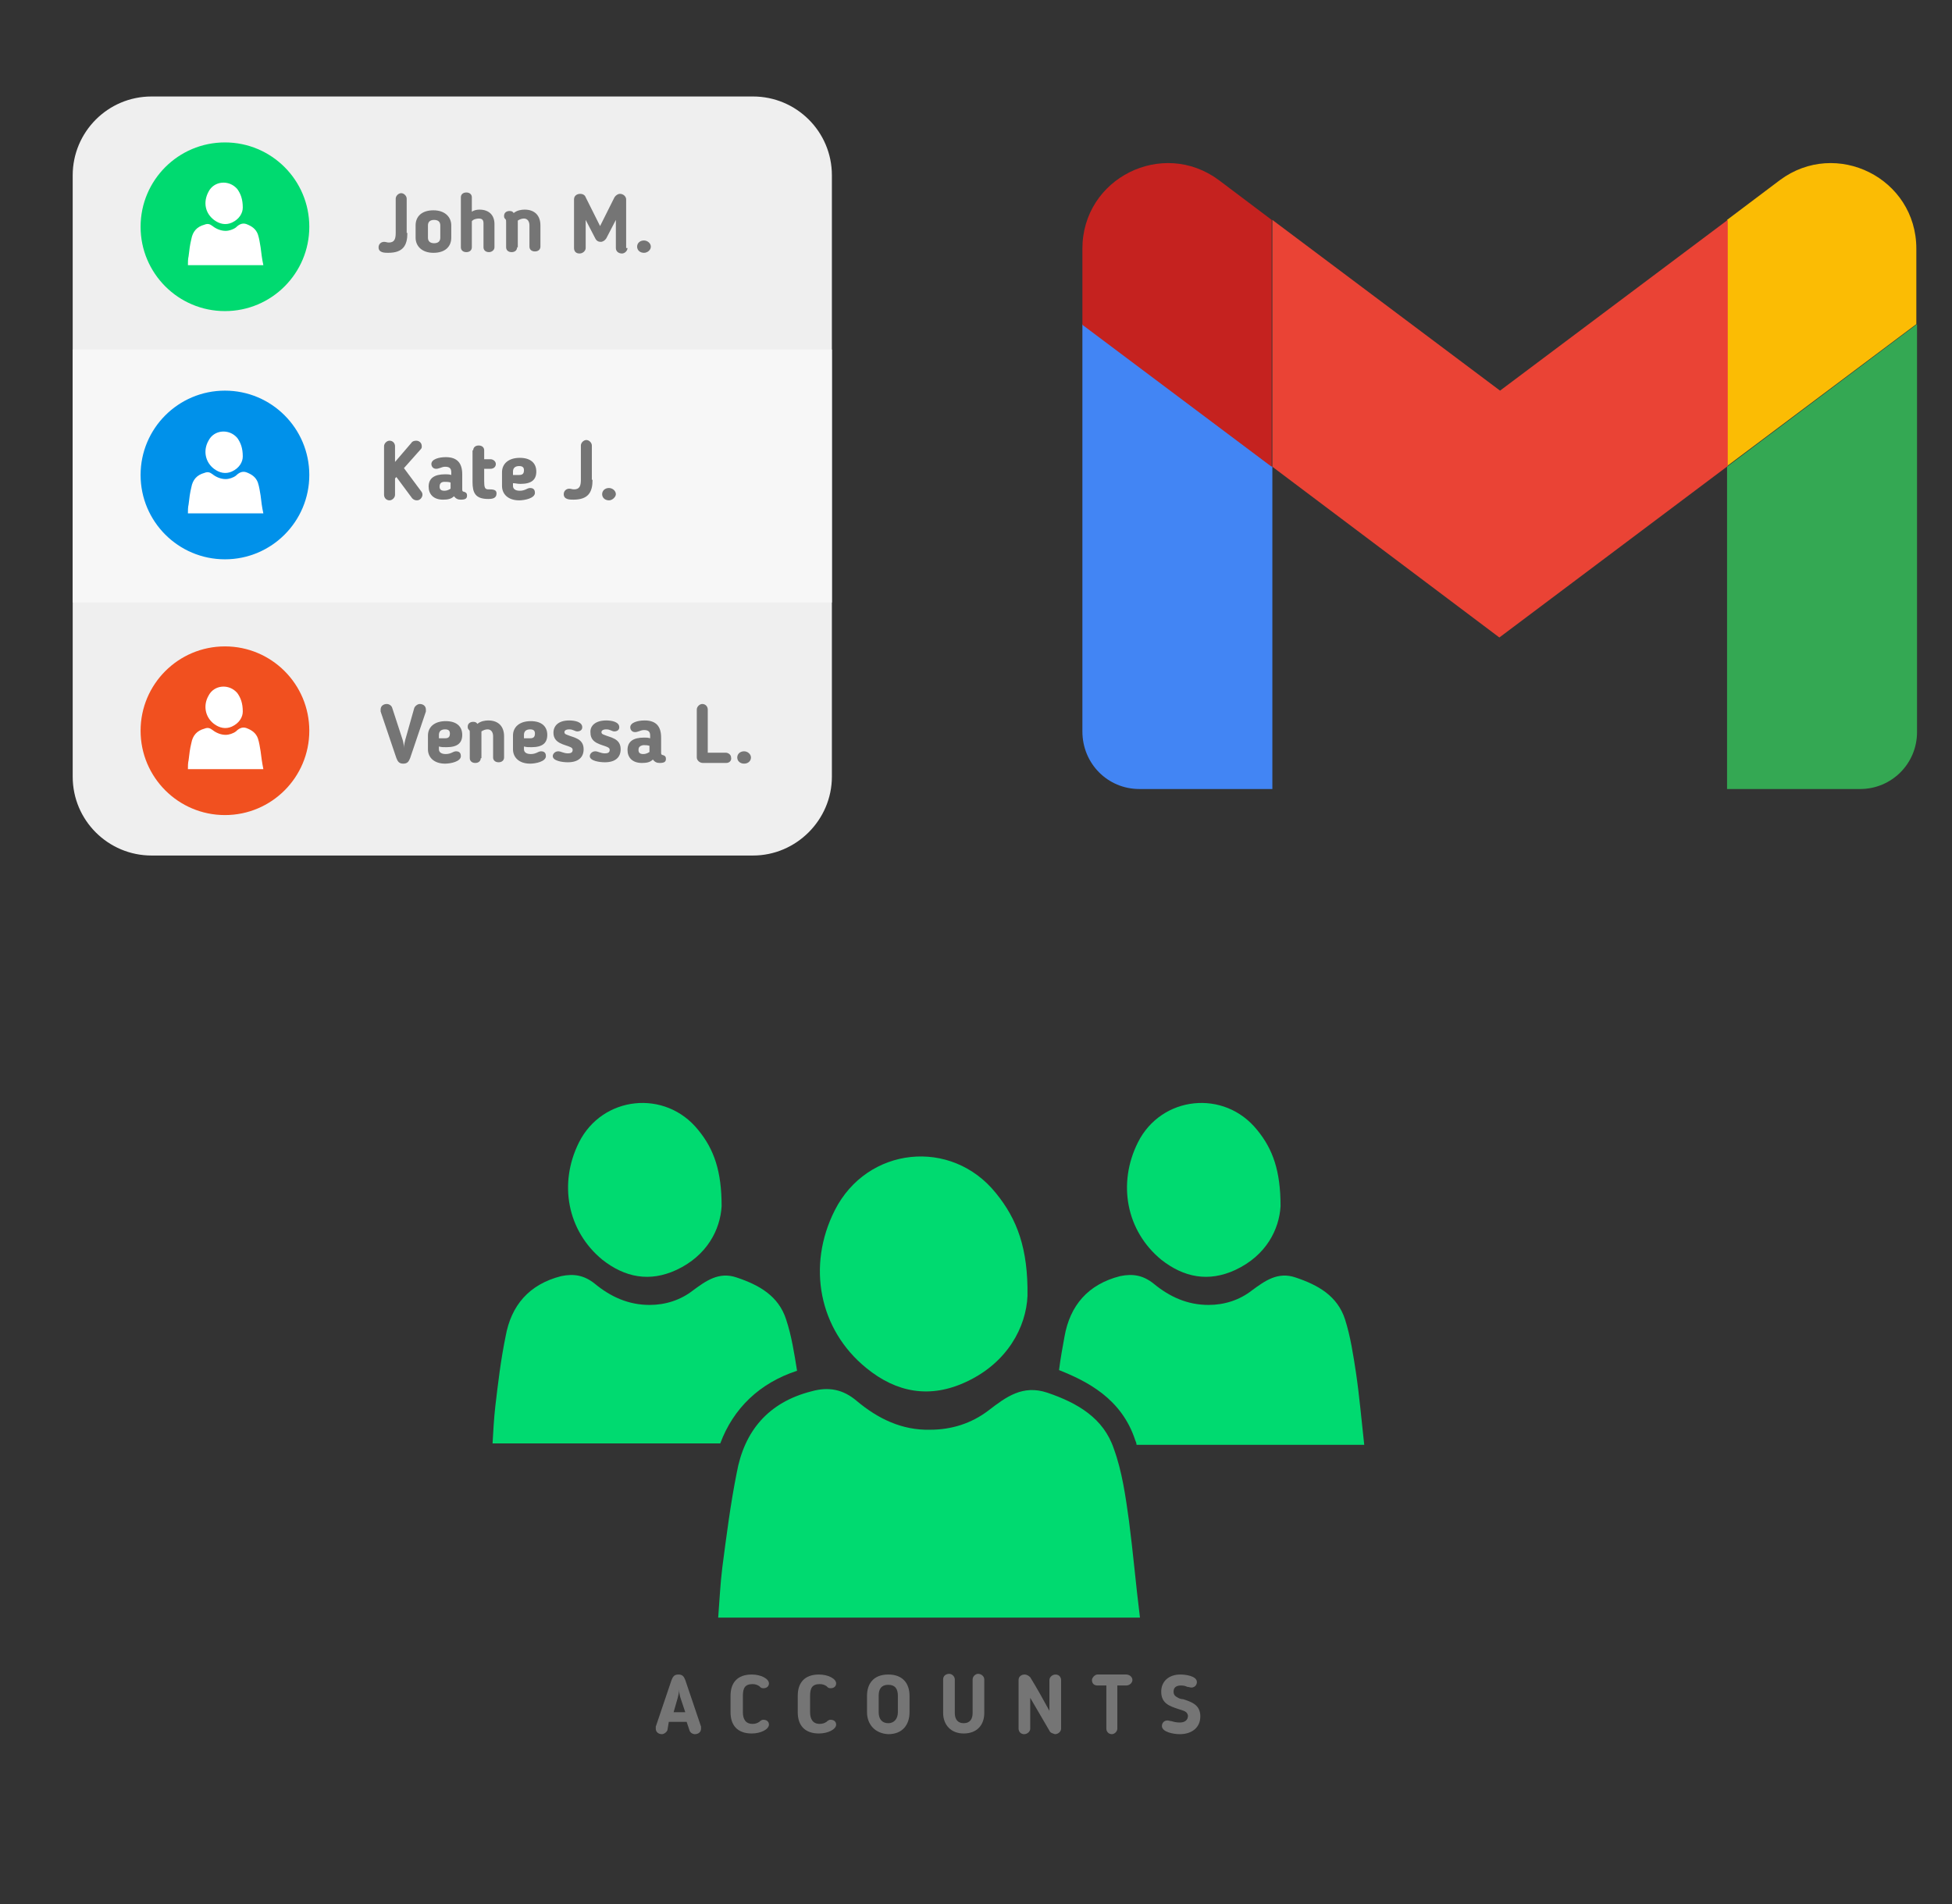 ﻿<?xml version="1.0" encoding="utf-8"?>
<!DOCTYPE svg PUBLIC "-//W3C//DTD SVG 1.1//EN" "http://www.w3.org/Graphics/SVG/1.1/DTD/svg11.dtd">
<svg width="1025" height="1000" xmlns="http://www.w3.org/2000/svg" xmlns:xlink="http://www.w3.org/1999/xlink" xmlns:xml="http://www.w3.org/XML/1998/namespace" version="1.1">
  <rect width="100%" height="100%" fill="#333333" stroke="none"/>
  <svg x="0" y="0" width="475" height="500" viewBox="0, 0, 131.9, 125.7" xml:space="preserve" id="e6f81958-2d5b-412e-a3cb-33bdb9bdd74f" enable-background="new 0 0 131.9 125.7" xmlns="http://www.w3.org/2000/svg" xmlns:xlink="http://www.w3.org/1999/xlink" xmlns:xml="http://www.w3.org/XML/1998/namespace" version="1.1">
    <g>
      <path d="M109.8 118.2 L22.1 118.2 C15.8 118.2 10.6 113.1 10.6 106.7 L10.6 19 C10.6 12.7 15.7 7.5 22.1 7.5 L109.8 7.5 C116.1 7.5 121.3 12.6 121.3 19 L121.3 106.7 C121.3 113 116.1 118.2 109.8 118.2 z" style="fill:#EFEFEF;" />
      <rect x="10.6" y="44.4" width="110.7" height="36.9" style="fill:#F7F7F7;" />
      <g>
        <circle cx="32.8" cy="26.5" r="12.3" style="fill:#00DA70;" />
        <g>
          <g>
            <g>
              <path d="M38 29.5 C37.9 28.9 37.8 28.2 37.6 27.6 C37.3 26.8 36.7 26.4 35.9 26.1 C35.3 25.9 34.8 26.2 34.4 26.6 C34 26.9 33.4 27.1 32.9 27.1 C32.2 27.1 31.5 26.8 31 26.4 C30.6 26.1 30.3 26 29.8 26.2 C28.7 26.5 28.1 27.2 27.9 28.3 C27.7 29.1 27.6 29.9 27.5 30.8 C27.4 31.2 27.4 31.7 27.4 32.1 C31.1 32.1 34.7 32.1 38.4 32.1 C38.2 31.2 38.1 30.3 38 29.5 z" style="fill:white;" />
              <path d="M31.2 25.5 C32 26.1 32.9 26.3 33.8 25.9 C34.9 25.4 35.4 24.5 35.4 23.7 C35.4 22.5 35.1 21.7 34.6 21 C33.4 19.6 31.2 19.8 30.4 21.4 C29.6 22.9 29.9 24.5 31.2 25.5 z" style="fill:white;" />
            </g>
          </g>
        </g>
      </g>
      <g>
        <circle cx="32.8" cy="62.7" r="12.3" style="fill:#0091EA;" />
        <g>
          <g>
            <g>
              <path d="M38 65.7 C37.9 65.1 37.8 64.4 37.6 63.8 C37.3 63 36.7 62.6 35.9 62.3 C35.3 62.1 34.8 62.4 34.4 62.8 C34 63.1 33.4 63.3 32.9 63.3 C32.2 63.3 31.5 63 31 62.6 C30.6 62.3 30.3 62.2 29.8 62.4 C28.7 62.7 28.1 63.4 27.9 64.5 C27.7 65.3 27.6 66.1 27.5 67 C27.4 67.4 27.4 67.9 27.4 68.3 C31.1 68.3 34.7 68.3 38.4 68.3 C38.2 67.4 38.1 66.6 38 65.7 z" style="fill:white;" />
              <path d="M31.2 61.8 C32 62.4 32.9 62.6 33.8 62.2 C34.9 61.7 35.4 60.8 35.4 60 C35.4 58.8 35.1 58 34.6 57.3 C33.4 55.9 31.2 56.1 30.4 57.7 C29.6 59.1 29.9 60.8 31.2 61.8 z" style="fill:white;" />
            </g>
          </g>
        </g>
      </g>
      <g>
        <circle cx="32.8" cy="100" r="12.3" style="fill:#F1501F;" />
        <g>
          <g>
            <g>
              <path d="M38 103 C37.9 102.4 37.8 101.7 37.6 101.1 C37.3 100.3 36.7 99.9 35.9 99.6 C35.3 99.4 34.8 99.7 34.4 100.1 C34 100.4 33.4 100.6 32.9 100.6 C32.2 100.6 31.5 100.3 31 99.9 C30.6 99.6 30.3 99.5 29.8 99.7 C28.7 100 28.1 100.7 27.9 101.8 C27.7 102.6 27.6 103.4 27.5 104.3 C27.4 104.7 27.4 105.2 27.4 105.6 C31.1 105.6 34.7 105.6 38.4 105.6 C38.2 104.6 38.1 103.8 38 103 z" style="fill:white;" />
              <path d="M31.2 99 C32 99.6 32.9 99.8 33.8 99.4 C34.9 98.9 35.4 98 35.4 97.2 C35.4 96 35.1 95.2 34.6 94.5 C33.4 93.1 31.2 93.3 30.4 94.9 C29.6 96.3 29.9 98 31.2 99 z" style="fill:white;" />
            </g>
          </g>
        </g>
      </g>
      <g>
        <g>
          <path d="M59.4 27.4 C59.4 29.2 58.8 30.3 56.6 30.3 C56.1 30.3 55.2 30.3 55.2 29.5 C55.2 29 55.6 28.7 56 28.7 C56.3 28.7 56.4 28.8 56.7 28.8 C57.5 28.8 57.7 28.3 57.7 27.4 L57.7 22.4 C57.7 22 58.1 21.6 58.5 21.6 C58.9 21.6 59.3 22 59.3 22.4 L59.3 27.4 z" style="fill:#757575;" />
          <path d="M60.6 28.1 L60.6 26.3 C60.6 25 61.5 24.1 63.2 24.1 C64.9 24.1 65.8 25.1 65.8 26.3 L65.8 28.1 C65.8 29.4 64.9 30.3 63.2 30.3 C61.5 30.3 60.6 29.3 60.6 28.1 z M64.2 28.1 L64.2 26.3 C64.2 25.8 63.9 25.5 63.3 25.5 C62.7 25.5 62.4 25.8 62.4 26.3 L62.4 28.1 C62.4 28.6 62.7 28.9 63.3 28.9 C63.9 28.9 64.2 28.6 64.2 28.1 z" style="fill:#757575;" />
          <path d="M68.8 29.5 C68.8 29.9 68.5 30.2 68 30.2 C67.5 30.2 67.2 29.9 67.2 29.5 L67.2 22.2 C67.2 21.8 67.5 21.5 68 21.5 C68.5 21.5 68.8 21.8 68.8 22.2 L68.8 24.3 C69.1 24.1 69.5 24 69.9 24 C71.4 24 72.1 24.9 72.1 26.1 L72.1 29.5 C72.1 29.9 71.7 30.2 71.3 30.2 C70.8 30.2 70.5 29.9 70.5 29.5 L70.5 26 C70.5 25.5 70.3 25.3 69.8 25.3 C69.5 25.3 69 25.4 68.8 25.7 L68.8 29.5 z" style="fill:#757575;" />
          <path d="M75.4 29.5 C75.4 29.9 75.1 30.2 74.6 30.2 C74.1 30.2 73.8 29.9 73.8 29.5 L73.8 25.9 C73.8 25.5 73.8 25.5 73.7 25.4 C73.5 25.2 73.5 25.1 73.5 24.9 C73.5 24.5 73.8 24.2 74.3 24.2 C74.6 24.2 74.8 24.3 74.9 24.5 C75.4 24.1 76 24 76.5 24 C78 24 78.8 24.9 78.8 26.3 L78.8 29.4 C78.8 29.8 78.5 30.1 78 30.1 C77.5 30.1 77.2 29.8 77.2 29.4 L77.2 26.3 C77.2 25.7 76.9 25.3 76.4 25.3 C76.1 25.3 75.8 25.4 75.5 25.6 C75.5 25.7 75.5 25.8 75.5 25.8 L75.5 29.5 z" style="fill:#757575;" />
          <path d="M91.5 29.6 C91.5 30 91.1 30.4 90.7 30.4 C90.2 30.4 89.8 30.1 89.8 29.6 L89.8 25.5 L88.4 28.2 C88.2 28.5 87.9 28.7 87.6 28.7 C87.3 28.7 87 28.6 86.8 28.2 L85.4 25.5 L85.4 29.6 C85.4 30 85 30.4 84.5 30.4 C84 30.4 83.7 30.1 83.7 29.6 L83.7 22.5 C83.7 22 84.1 21.7 84.6 21.7 C85 21.7 85.3 21.9 85.4 22.2 L87.5 26.4 L89.6 22.2 C89.8 21.9 90.1 21.7 90.4 21.7 C90.9 21.7 91.3 22.1 91.3 22.5 L91.3 29.6 z" style="fill:#757575;" />
          <path d="M93.9 30.3 C93.3 30.3 92.9 29.9 92.9 29.4 C92.9 28.9 93.3 28.5 93.9 28.5 C94.4 28.5 94.9 28.9 94.9 29.4 C94.9 29.9 94.4 30.3 93.9 30.3 z" style="fill:#757575;" />
        </g>
      </g>
      <g>
        <g>
          <path d="M58.9 61.7 L61.5 65.2 C61.6 65.4 61.6 65.5 61.6 65.6 C61.6 65.9 61.3 66.4 60.8 66.4 C60.5 66.4 60.3 66.3 60.1 66.1 L57.8 63 L57.6 63.2 L57.6 65.6 C57.6 66 57.2 66.4 56.8 66.4 C56.3 66.4 56 66 56 65.6 L56 58.5 C56 58.1 56.4 57.7 56.8 57.7 C57.3 57.7 57.6 58.1 57.6 58.5 L57.6 60.8 L60 58 C60.1 57.8 60.4 57.7 60.7 57.7 C61.1 57.7 61.5 58 61.5 58.5 C61.5 58.7 61.5 58.8 61.3 59 L58.9 61.7 z" style="fill:#757575;" />
          <path d="M67.4 64.8 C67.4 65.2 67.6 65.1 67.8 65.2 C68 65.3 68.1 65.4 68.1 65.7 C68.1 66.1 67.9 66.3 67.2 66.3 C66.8 66.3 66.5 66.2 66.2 65.8 C65.8 66.2 65.3 66.3 64.6 66.3 C63.2 66.3 62.5 65.5 62.5 64.4 L62.5 64.4 C62.5 63.2 63.3 62.6 64.9 62.6 C65.2 62.6 65.5 62.6 65.8 62.7 L65.8 62.3 C65.8 61.7 65.5 61.5 64.9 61.5 C64.6 61.5 64.4 61.6 64.1 61.7 C64 61.7 63.9 61.8 63.6 61.8 C63.1 61.8 62.9 61.4 62.9 61.1 C62.9 60.4 64 60.1 65 60.1 C66.7 60.1 67.4 61 67.4 62.6 L67.4 64.8 z M64.1 64.4 L64.1 64.4 C64.1 64.8 64.3 65 64.8 65 C65.1 65 65.4 64.9 65.7 64.7 L65.7 63.8 C65.4 63.7 65.1 63.7 64.8 63.7 C64.2 63.7 64.1 64.1 64.1 64.4 z" style="fill:#757575;" />
          <path d="M69 59.1 C69 58.7 69.3 58.4 69.8 58.4 C70.3 58.4 70.6 58.7 70.6 59.1 L70.6 60.4 L71.5 60.4 C71.9 60.4 72.3 60.7 72.3 61.1 C72.3 61.5 72 61.8 71.5 61.8 L70.6 61.8 L70.6 63.6 C70.6 64.5 70.7 64.8 71.2 64.8 C71.3 64.8 71.4 64.8 71.4 64.8 C72.2 64.8 72.4 65 72.4 65.4 C72.4 66.1 71.8 66.2 71.2 66.2 C69.3 66.2 68.9 65.3 68.9 63.7 L68.9 59.1 z" style="fill:#757575;" />
          <path d="M74.8 63.9 L74.8 64.3 C74.8 64.7 75.1 65 75.8 65 C76.2 65 76.5 64.9 76.9 64.7 C76.9 64.7 77.1 64.6 77.3 64.6 C77.9 64.6 78 65 78 65.3 C78 66.1 76.5 66.4 75.7 66.4 C74.1 66.4 73.2 65.5 73.2 64.3 L73.2 62.3 C73.2 61.1 74.1 60.2 75.8 60.2 C77.4 60.2 78.2 61 78.2 62.2 C78.2 63.4 77.5 64 75.9 64 C75.4 64 75.2 63.9 74.8 63.9 z M75.7 61.4 C75.1 61.4 74.8 61.7 74.8 62.2 L74.8 62.7 C75.2 62.7 75.5 62.7 75.7 62.7 C76.2 62.7 76.4 62.5 76.4 62 C76.4 61.6 76.2 61.4 75.7 61.4 z" style="fill:#757575;" />
          <path d="M86.4 63.4 C86.4 65.2 85.8 66.3 83.6 66.3 C83.1 66.3 82.2 66.3 82.2 65.5 C82.2 65 82.6 64.7 83 64.7 C83.3 64.7 83.4 64.8 83.7 64.8 C84.5 64.8 84.7 64.3 84.7 63.4 L84.7 58.4 C84.7 58 85.1 57.6 85.5 57.6 C85.9 57.6 86.3 58 86.3 58.4 L86.3 63.4 z" style="fill:#757575;" />
          <path d="M88.8 66.4 C88.2 66.4 87.8 66 87.8 65.5 C87.8 65 88.2 64.6 88.8 64.6 C89.3 64.6 89.8 65 89.8 65.5 C89.8 65.9 89.3 66.4 88.8 66.4 z" style="fill:#757575;" />
        </g>
      </g>
      <g>
        <g>
          <path d="M60.4 96.7 C60.5 96.4 60.9 96.1 61.2 96.1 C61.7 96.1 62.1 96.4 62.1 96.9 C62.1 97 62.1 97.1 62.1 97.2 L59.8 104 C59.6 104.5 59.4 104.8 58.8 104.8 C58.2 104.8 58 104.5 57.8 104 L55.5 97.2 C55.5 97.1 55.5 97 55.5 96.9 C55.5 96.4 55.9 96.1 56.4 96.1 C56.7 96.1 57.1 96.3 57.2 96.7 L58.7 101.3 C58.8 101.6 58.9 102.1 58.9 102.5 C58.9 102.1 59 101.7 59.1 101.3 L60.4 96.7 z" style="fill:#757575;" />
          <path d="M64 102.3 L64 102.7 C64 103.1 64.3 103.4 65 103.4 C65.4 103.4 65.7 103.3 66.1 103.1 C66.1 103.1 66.3 103 66.5 103 C67.1 103 67.2 103.4 67.2 103.7 C67.2 104.5 65.7 104.8 64.9 104.8 C63.3 104.8 62.4 103.9 62.4 102.7 L62.4 100.7 C62.4 99.5 63.3 98.6 65 98.6 C66.6 98.6 67.4 99.4 67.4 100.6 C67.4 101.8 66.7 102.4 65.1 102.4 C64.6 102.4 64.4 102.4 64 102.3 z M64.9 99.8 C64.3 99.8 64 100.1 64 100.6 L64 101.1 C64.4 101.1 64.7 101.1 64.9 101.1 C65.4 101.1 65.6 100.9 65.6 100.4 C65.6 100 65.4 99.8 64.9 99.8 z" style="fill:#757575;" />
          <path d="M70.1 104 C70.1 104.4 69.8 104.7 69.3 104.7 C68.8 104.7 68.5 104.4 68.5 104 L68.5 100.4 C68.5 100 68.5 100 68.4 99.9 C68.2 99.7 68.2 99.6 68.2 99.4 C68.2 99 68.5 98.7 69 98.7 C69.3 98.7 69.5 98.8 69.6 99 C70.1 98.6 70.7 98.5 71.2 98.5 C72.7 98.5 73.5 99.4 73.5 100.8 L73.5 103.9 C73.5 104.3 73.2 104.6 72.7 104.6 C72.2 104.6 71.9 104.3 71.9 103.9 L71.9 100.8 C71.9 100.2 71.6 99.8 71.1 99.8 C70.8 99.8 70.5 99.9 70.2 100.1 C70.2 100.2 70.2 100.3 70.2 100.3 L70.2 104 z" style="fill:#757575;" />
          <path d="M76.4 102.3 L76.4 102.7 C76.4 103.1 76.7 103.4 77.4 103.4 C77.8 103.4 78.1 103.3 78.5 103.1 C78.5 103.1 78.7 103 78.9 103 C79.5 103 79.6 103.4 79.6 103.7 C79.6 104.5 78.1 104.8 77.3 104.8 C75.7 104.8 74.8 103.9 74.8 102.7 L74.8 100.7 C74.8 99.5 75.7 98.6 77.4 98.6 C79 98.6 79.8 99.4 79.8 100.6 C79.8 101.8 79.1 102.4 77.5 102.4 C77 102.4 76.8 102.4 76.4 102.3 z M77.3 99.8 C76.7 99.8 76.4 100.1 76.4 100.6 L76.4 101.1 C76.8 101.1 77.1 101.1 77.3 101.1 C77.8 101.1 78 100.9 78 100.4 C78 100 77.8 99.8 77.3 99.8 z" style="fill:#757575;" />
          <path d="M83 98.5 C83.8 98.5 84.9 98.7 84.9 99.5 C84.9 100 84.4 100.1 84.2 100.1 C83.8 100.1 83.6 99.8 83 99.8 C82.5 99.8 82.3 100 82.3 100.2 C82.3 100.4 82.4 100.5 82.7 100.6 C83.6 101 85.1 101.1 85.1 102.7 C85.1 103.9 84.3 104.6 82.8 104.6 C82 104.6 80.6 104.4 80.6 103.7 C80.6 103.4 80.9 103 81.4 103 C81.8 103 82.2 103.3 82.8 103.3 C83.2 103.3 83.5 103.2 83.5 102.8 C83.5 102.6 83.4 102.5 83.2 102.4 C82.4 102 80.7 101.9 80.7 100.3 C80.7 99.3 81.4 98.5 83 98.5 z" style="fill:#757575;" />
          <path d="M88.4 98.5 C89.2 98.5 90.3 98.7 90.3 99.5 C90.3 100 89.8 100.1 89.6 100.1 C89.2 100.1 89 99.8 88.4 99.8 C87.9 99.8 87.7 100 87.7 100.2 C87.7 100.4 87.8 100.5 88.1 100.6 C89 101 90.5 101.1 90.5 102.7 C90.5 103.9 89.7 104.6 88.2 104.6 C87.4 104.6 86 104.4 86 103.7 C86 103.4 86.3 103 86.8 103 C87.2 103 87.6 103.3 88.2 103.3 C88.6 103.3 88.9 103.2 88.9 102.8 C88.9 102.6 88.8 102.5 88.6 102.4 C87.8 102 86.1 101.9 86.1 100.3 C86 99.3 86.8 98.5 88.4 98.5 z" style="fill:#757575;" />
          <path d="M96.4 103.2 C96.4 103.6 96.6 103.5 96.8 103.6 C97 103.7 97.1 103.8 97.1 104.1 C97.1 104.5 96.9 104.7 96.2 104.7 C95.8 104.7 95.5 104.6 95.2 104.2 C94.8 104.6 94.3 104.7 93.6 104.7 C92.2 104.7 91.5 103.9 91.5 102.8 L91.5 102.8 C91.5 101.6 92.3 101 93.9 101 C94.2 101 94.5 101 94.8 101.1 L94.8 100.7 C94.8 100.1 94.5 99.9 93.9 99.9 C93.6 99.9 93.4 100 93.1 100.1 C93 100.1 92.9 100.2 92.6 100.2 C92.1 100.2 91.9 99.8 91.9 99.5 C91.9 98.8 93 98.5 94 98.5 C95.7 98.5 96.4 99.4 96.4 101 L96.4 103.2 z M93.1 102.8 L93.1 102.8 C93.1 103.2 93.3 103.4 93.8 103.4 C94.1 103.4 94.4 103.3 94.7 103.1 L94.7 102.2 C94.4 102.1 94.1 102.1 93.8 102.1 C93.2 102.2 93.1 102.5 93.1 102.8 z" style="fill:#757575;" />
          <path d="M105.9 104.7 L102.5 104.7 C102 104.7 101.6 104.3 101.6 103.9 L101.6 96.9 C101.6 96.5 102 96.1 102.4 96.1 C102.9 96.1 103.2 96.5 103.2 96.9 L103.2 103.2 L105.8 103.2 C106.2 103.2 106.6 103.5 106.6 103.9 C106.7 104.3 106.4 104.7 105.9 104.7 z" style="fill:#757575;" />
          <path d="M108.5 104.8 C107.9 104.8 107.5 104.4 107.5 103.9 C107.5 103.4 107.9 103 108.5 103 C109 103 109.5 103.4 109.5 103.9 C109.5 104.4 109.1 104.8 108.5 104.8 z" style="fill:#757575;" />
        </g>
      </g>
    </g>
  </svg>
  <svg x="550" y="0" width="475" height="500" viewBox="0, 0, 131.9, 125.7" xml:space="preserve" id="Layer_1" enable-background="new 0 0 131.9 125.7" xmlns="http://www.w3.org/2000/svg" xmlns:xlink="http://www.w3.org/1999/xlink" xmlns:xml="http://www.w3.org/XML/1998/namespace" version="1.1">
    <g>
      <path d="M13.4 108.5 L32.8 108.5 L32.8 61.5 L5.1 40.7 L5.1 100.1 C5.1 104.8 8.8 108.5 13.4 108.5" style="fill:#4285F4;" />
      <path d="M99.1 108.5 L118.5 108.5 C123.1 108.5 126.8 104.8 126.8 100.2 L126.8 40.7 L99.1 61.5" style="fill:#34A853;" />
      <path d="M99.1 25.5 L99.1 61.4 L126.7 40.7 L126.7 29.7 C126.7 19.4 115 13.6 106.8 19.7" style="fill:#FBBC04;" />
      <path d="M32.8 61.5 L32.8 25.5 L66 50.4 L99.2 25.5 L99.2 61.4 L65.9 86.4" style="fill:#EA4335;" />
      <path d="M5.1 29.7 L5.1 40.8 L32.7 61.5 L32.7 25.5 L25 19.7 C16.8 13.6 5.1 19.4 5.1 29.7" style="fill:#C5221F;" />
    </g>
  </svg>
  <svg x="250" y="500" width="475" height="500" viewBox="0, 0, 131.9, 125.7" xml:space="preserve" id="e6f81958-2d5b-412e-a3cb-33bdb9bdd74f#1" enable-background="new 0 0 131.9 125.7" xmlns="http://www.w3.org/2000/svg" xmlns:xlink="http://www.w3.org/1999/xlink" xmlns:xml="http://www.w3.org/XML/1998/namespace" version="1.1">
    <g>
      <g>
        <g>
          <path d="M99.9 38.3 C103.2 40.9 106.8 41.6 110.7 39.8 C115.2 37.7 117.1 33.9 117.3 30.5 C117.3 25.4 116.2 22.2 113.9 19.4 C109.1 13.4 99.9 14.4 96.5 21.2 C93.5 27.2 94.8 34.1 99.9 38.3 z" style="fill:#00DA70;" />
          <path d="M18.4 38.3 C21.7 40.9 25.3 41.6 29.2 39.8 C33.7 37.7 35.6 33.9 35.8 30.5 C35.8 25.4 34.7 22.2 32.4 19.4 C27.6 13.4 18.4 14.4 15 21.2 C12 27.2 13.3 34.1 18.4 38.3 z" style="fill:#00DA70;" />
          <path d="M96.1 64.6 C96.2 64.8 96.3 65.1 96.3 65.3 C107.3 65.3 118.3 65.3 129.5 65.3 C129.1 61.7 128.8 58.2 128.3 54.8 C127.9 52.2 127.5 49.5 126.7 47 C125.6 43.6 122.8 42 119.5 40.9 C116.9 40 115 41.4 113.1 42.8 C111.3 44.2 109.1 44.9 106.8 44.9 C103.7 44.9 101.1 43.7 98.8 41.8 C97.3 40.6 95.8 40.3 93.9 40.7 C89.2 41.9 86.6 45 85.8 49.5 C85.5 51.1 85.2 52.8 85 54.4 C89 56 94.1 58.5 96.1 64.6 z" style="fill:#00DA70;" />
          <g>
            <path d="M95.2 76.4 C94.7 72.8 94.2 69.2 93 65.9 C91.5 61.4 87.7 59.2 83.3 57.7 C79.7 56.5 77.3 58.3 74.7 60.3 C72.2 62.2 69.3 63.1 66.2 63.1 C62.1 63.2 58.6 61.5 55.5 58.9 C53.5 57.2 51.4 56.8 48.9 57.5 C42.6 59.1 39.1 63.3 38 69.4 C37.1 73.9 36.5 78.6 35.9 83.2 C35.6 85.6 35.5 88 35.3 90.5 C55.8 90.5 76.1 90.5 96.8 90.5 C96.2 85.7 95.8 81 95.2 76.4 z" style="fill:#00DA70;" />
            <path d="M56.9 54.1 C61.3 57.7 66.2 58.6 71.5 56.1 C77.5 53.3 80.2 48.1 80.4 43.6 C80.5 36.7 78.9 32.4 75.8 28.6 C69.3 20.5 57 21.8 52.3 31.1 C48.2 39.2 50 48.5 56.9 54.1 z" style="fill:#00DA70;" />
          </g>
          <path d="M46.8 54.5 C46.4 52 46 49.4 45.2 47 C44.1 43.6 41.3 42 38 40.9 C35.4 40 33.5 41.4 31.6 42.8 C29.8 44.2 27.6 44.9 25.3 44.9 C22.2 44.9 19.6 43.7 17.3 41.8 C15.8 40.6 14.3 40.3 12.4 40.7 C7.7 41.9 5.1 45 4.3 49.5 C3.6 52.9 3.2 56.3 2.8 59.7 C2.6 61.5 2.5 63.3 2.4 65.1 C13.5 65.1 24.5 65.1 35.6 65.1 C37.5 60 41.3 56.3 46.8 54.5 z" style="fill:#00DA70;" />
        </g>
      </g>
      <g>
        <path d="M27.9 106.9 C27.8 107.2 27.4 107.5 27.1 107.5 C26.6 107.5 26.2 107.2 26.2 106.7 C26.2 106.6 26.2 106.5 26.2 106.4 L28.5 99.6 C28.7 99.1 28.9 98.8 29.5 98.8 C30.1 98.8 30.3 99.1 30.5 99.6 L32.8 106.4 C32.8 106.5 32.8 106.6 32.8 106.7 C32.8 107.2 32.4 107.5 31.9 107.5 C31.6 107.5 31.2 107.3 31.1 106.9 L30.7 105.7 L28.1 105.7 L27.9 106.9 z M29.8 102.2 C29.7 101.9 29.6 101.4 29.6 101 C29.6 101.4 29.5 101.8 29.4 102.2 L28.8 104.3 L30.5 104.3 L29.8 102.2 z" style="fill:#757575;" />
        <path d="M38.9 104.3 C38.9 105.3 39.3 106 40.3 106 C40.7 106 41 105.9 41.3 105.7 L41.4 105.6 C41.6 105.5 41.6 105.4 41.9 105.4 C42.4 105.4 42.7 105.7 42.7 106.1 C42.7 106.8 41.5 107.4 40.2 107.4 C38.1 107.4 37.1 106.2 37.1 104.3 L37.1 101.9 C37.1 100 38.1 98.8 40.2 98.8 C41.5 98.8 42.7 99.4 42.7 100.1 C42.7 100.5 42.4 100.8 41.9 100.8 C41.6 100.8 41.5 100.7 41.4 100.6 L41.3 100.5 C41 100.3 40.7 100.2 40.3 100.2 C39.2 100.2 38.9 100.8 38.9 101.9 L38.9 104.3 z" style="fill:#757575;" />
        <path d="M48.7 104.3 C48.7 105.3 49.1 106 50.1 106 C50.5 106 50.8 105.9 51.1 105.7 L51.2 105.6 C51.4 105.5 51.4 105.4 51.7 105.4 C52.2 105.4 52.5 105.7 52.5 106.1 C52.5 106.8 51.3 107.4 50 107.4 C47.9 107.4 46.9 106.2 46.9 104.3 L46.9 101.9 C46.9 100 47.9 98.8 50 98.8 C51.3 98.8 52.5 99.4 52.5 100.1 C52.5 100.5 52.2 100.8 51.7 100.8 C51.4 100.8 51.3 100.7 51.2 100.6 L51.1 100.5 C50.8 100.3 50.5 100.2 50.1 100.2 C49 100.2 48.7 100.8 48.7 101.9 L48.7 104.3 z" style="fill:#757575;" />
        <path d="M57 104.3 L57 101.9 C57 100.2 57.9 98.8 60.1 98.8 C62.3 98.8 63.2 100.2 63.2 101.9 L63.2 104.3 C63.2 106.1 62.2 107.5 60.1 107.5 C58.1 107.4 57 106 57 104.3 z M58.7 101.9 L58.7 104.3 C58.7 105.3 59.2 105.9 60.1 105.9 C61 105.9 61.5 105.2 61.5 104.3 L61.5 101.9 C61.5 100.9 61.1 100.3 60.1 100.3 C59.1 100.3 58.7 100.9 58.7 101.9 z" style="fill:#757575;" />
        <path d="M71.1 107.4 C69.2 107.4 68.1 106.1 68.1 104.4 L68.1 99.5 C68.1 99 68.5 98.7 69 98.7 C69.4 98.7 69.8 99.1 69.8 99.5 L69.8 104.4 C69.8 105.3 70.2 105.9 71.1 105.9 C72 105.9 72.4 105.3 72.4 104.4 L72.4 99.5 C72.4 99.1 72.8 98.7 73.2 98.7 C73.7 98.7 74.1 99.1 74.1 99.5 L74.1 104.4 C74.1 106.2 73 107.4 71.1 107.4 z" style="fill:#757575;" />
        <path d="M83.6 107 L80.8 102.2 L80.8 106.7 C80.8 107.1 80.4 107.5 79.9 107.5 C79.4 107.5 79.1 107.1 79.1 106.7 L79.1 99.6 C79.1 99.1 79.5 98.8 80 98.8 C80.3 98.8 80.6 99 80.8 99.2 C81.9 101 82.5 102.1 83.6 104.1 L83.6 99.6 C83.6 99.2 84 98.8 84.5 98.8 C85 98.8 85.3 99.2 85.3 99.6 L85.3 106.7 C85.3 107.1 84.9 107.5 84.4 107.5 C84.1 107.4 83.7 107.3 83.6 107 z" style="fill:#757575;" />
        <path d="M91.9 100.4 L90.6 100.4 C90.1 100.4 89.8 100.1 89.8 99.6 C89.8 99.3 90.2 98.8 90.6 98.8 L94.8 98.8 C95.2 98.8 95.7 99.1 95.7 99.6 C95.7 100 95.3 100.4 94.8 100.4 L93.5 100.4 L93.5 106.7 C93.5 107.1 93.1 107.5 92.7 107.5 C92.2 107.5 91.9 107.1 91.9 106.7 L91.9 100.4 z" style="fill:#757575;" />
        <path d="M103.2 104.1 C102.9 104 102.6 103.9 102.3 103.8 C101.1 103.4 99.9 103 99.9 101.3 C99.9 99.8 101 98.8 102.7 98.8 C103.4 98.8 105.1 99 105.1 99.9 C105.1 100.3 104.8 100.7 104.3 100.7 C104.1 100.7 103.9 100.6 103.7 100.6 C103.5 100.5 103.2 100.4 102.8 100.4 C102.2 100.4 101.7 100.6 101.7 101.3 C101.7 101.8 102 102 102.2 102.1 C102.5 102.3 102.8 102.4 103.1 102.4 C104.3 102.8 105.6 103.2 105.6 104.9 C105.6 106.6 104.3 107.5 102.6 107.5 C101.7 107.5 100 107.2 100 106.3 C100 105.9 100.3 105.5 100.8 105.5 C101 105.5 101.2 105.6 101.4 105.6 C101.7 105.7 102.1 105.8 102.6 105.8 C103.4 105.8 103.8 105.4 103.8 104.8 C103.7 104.3 103.4 104.2 103.2 104.1 z" style="fill:#757575;" />
      </g>
    </g>
  </svg>
</svg>
